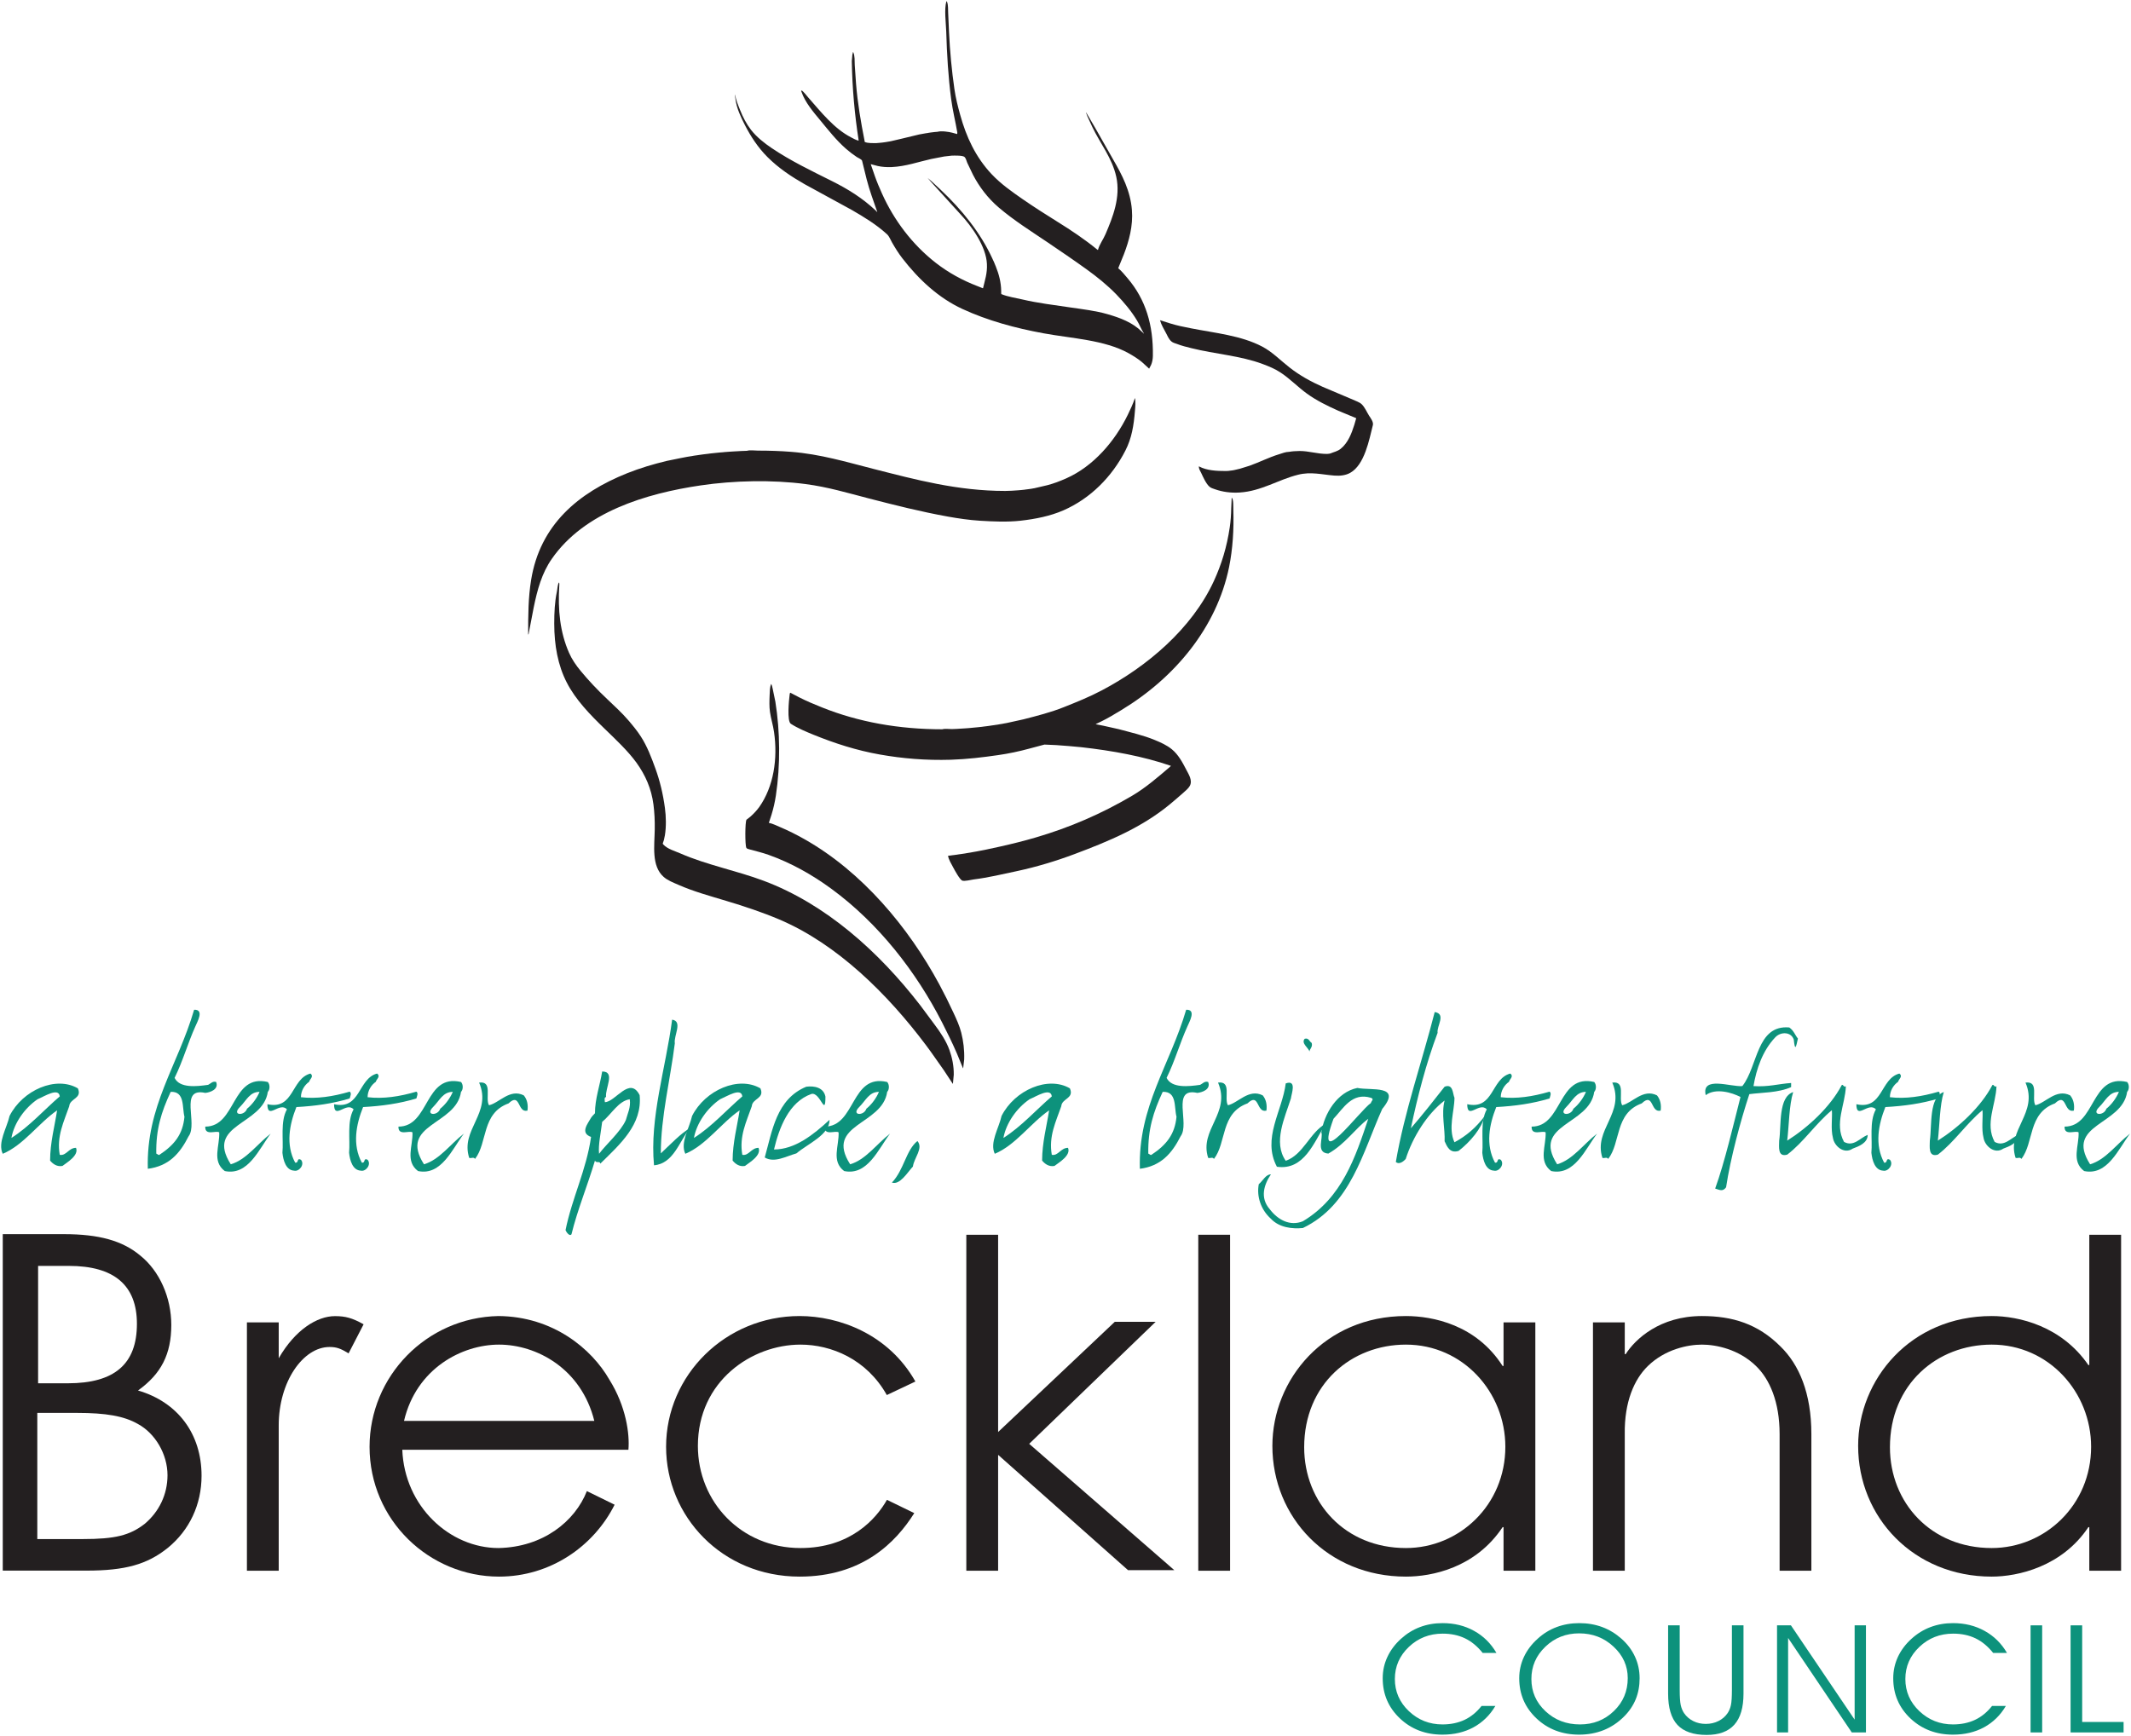 <?xml version="1.0" encoding="UTF-8" standalone="no"?>
<!-- Created with Inkscape (http://www.inkscape.org/) -->

<svg
   xmlns:dc="http://purl.org/dc/elements/1.1/"
   xmlns:cc="http://creativecommons.org/ns#"
   xmlns:rdf="http://www.w3.org/1999/02/22-rdf-syntax-ns#"
   xmlns:svg="http://www.w3.org/2000/svg"
   xmlns="http://www.w3.org/2000/svg"
   xmlns:sodipodi="http://sodipodi.sourceforge.net/DTD/sodipodi-0.dtd"
   xmlns:inkscape="http://www.inkscape.org/namespaces/inkscape"
   width="1000"
   height="814.804"
   id="svg42617"
   version="1.1"
   inkscape:version="0.48.2 r9819"
   sodipodi:docname="New document 62">
  <defs
     id="defs42619">
    <clipPath
       clipPathUnits="userSpaceOnUse"
       id="clipPath42390">
      <path
         inkscape:connector-curvature="0"
         d="m 477.828,118.023 -52.891,0 0,-43.087 52.891,0 0,43.087 z"
         id="path42392" />
    </clipPath>
  </defs>
  <sodipodi:namedview
     id="base"
     pagecolor="#ffffff"
     bordercolor="#666666"
     borderopacity="1.0"
     inkscape:pageopacity="0.0"
     inkscape:pageshadow="2"
     inkscape:zoom="0.35"
     inkscape:cx="345.69949"
     inkscape:cy="-169.71409"
     inkscape:document-units="px"
     inkscape:current-layer="layer1"
     showgrid="false"
     fit-margin-left="0.5"
     fit-margin-bottom="0.5"
     fit-margin-top="0.5"
     fit-margin-right="0.5"
     inkscape:window-width="1920"
     inkscape:window-height="1028"
     inkscape:window-x="-8"
     inkscape:window-y="-8"
     inkscape:window-maximized="1" />
  <g
     inkscape:label="Layer 1"
     inkscape:groupmode="layer"
     id="layer1"
     transform="translate(-29.301,452.156)">
    <g
       id="g42498"
       transform="matrix(18.888,0,0,-18.888,-7996.368,1777.551)">
      <path
         id="path42358"
         style="fill:#231f20;fill-opacity:1;fill-rule:nonzero;stroke:none"
         d="m 425.835,79.804 0,3.135 0.99,0 c 0.713,0 1.162,-0.077 1.506,-0.273 0.435,-0.234 0.739,-0.754 0.739,-1.275 0,-0.481 -0.211,-0.91 -0.568,-1.21 -0.37,-0.285 -0.726,-0.377 -1.545,-0.377 l -1.122,0 z m -0.858,-0.784 2.081,0 c 0.953,0 1.504,0.151 2.018,0.564 0.539,0.439 0.84,1.078 0.84,1.793 0,1.04 -0.589,1.83 -1.579,2.119 0.576,0.413 0.827,0.902 0.827,1.629 0,0.677 -0.289,1.342 -0.778,1.73 -0.438,0.363 -1.015,0.526 -1.892,0.526 l -1.517,0 0,-8.361 z m 0.878,4.655 0,2.917 0.765,0 c 1.123,0 1.69,-0.48 1.69,-1.439 0,-0.998 -0.554,-1.478 -1.716,-1.478 l -0.739,0"
         inkscape:connector-curvature="0" />
      <path
         id="path42360"
         style="fill:#231f20;fill-opacity:1;fill-rule:nonzero;stroke:none"
         d="m 454.679,79.017 0.79,0 0,8.349 -0.79,0 0,-8.349 z"
         inkscape:connector-curvature="0" />
      <path
         id="path42362"
         style="fill:#231f20;fill-opacity:1;fill-rule:nonzero;stroke:none"
         d="m 463.053,85.188 -0.79,0 0,-1.083 -0.023,0 c -0.655,1.026 -1.738,1.241 -2.403,1.241 -2.02,0 -3.317,-1.579 -3.317,-3.227 0,-1.771 1.376,-3.248 3.317,-3.248 0.643,0 1.726,0.214 2.403,1.229 l 0.023,0 0,-1.083 0.79,0 0,6.171 z m -5.743,-3.103 c 0,1.569 1.173,2.551 2.527,2.551 1.421,0 2.471,-1.185 2.471,-2.539 0,-1.444 -1.14,-2.516 -2.471,-2.516 -1.512,0 -2.527,1.129 -2.527,2.504"
         inkscape:connector-curvature="0" />
      <path
         id="path42364"
         style="fill:#231f20;fill-opacity:1;fill-rule:nonzero;stroke:none"
         d="m 464.485,85.188 0.79,0 0,-0.789 0.022,0 c 0.237,0.372 0.847,0.947 1.896,0.947 0.755,0 1.387,-0.192 1.951,-0.756 0.463,-0.451 0.767,-1.161 0.767,-2.177 l 0,-3.396 -0.789,0 0,3.396 c 0,0.801 -0.248,1.365 -0.587,1.692 -0.428,0.417 -0.992,0.531 -1.342,0.531 -0.35,0 -0.914,-0.114 -1.343,-0.531 -0.338,-0.327 -0.587,-0.891 -0.575,-1.692 l 0,-3.396 -0.79,0 0,6.171"
         inkscape:connector-curvature="0" />
      <path
         id="path42366"
         style="fill:#231f20;fill-opacity:1;fill-rule:nonzero;stroke:none"
         d="m 477.606,87.366 -0.79,0 0,-3.238 -0.023,0 c -0.666,0.97 -1.726,1.218 -2.403,1.218 -2.019,0 -3.317,-1.579 -3.317,-3.227 0,-1.771 1.377,-3.248 3.317,-3.248 0.655,0 1.749,0.248 2.403,1.229 l 0.023,0 0,-1.083 0.79,0 0,8.349 z m -5.743,-5.281 c 0,1.569 1.173,2.551 2.527,2.551 1.421,0 2.471,-1.185 2.471,-2.539 0,-1.444 -1.14,-2.516 -2.471,-2.516 -1.512,0 -2.527,1.129 -2.527,2.504"
         inkscape:connector-curvature="0" />
      <path
         id="path42368"
         style="fill:#231f20;fill-opacity:1;fill-rule:nonzero;stroke:none"
         d="m 431.833,84.297 c 0.411,0.713 0.958,1.047 1.397,1.047 0.26,0 0.429,-0.045 0.712,-0.203 l -0.373,-0.722 c -0.203,0.124 -0.304,0.158 -0.474,0.158 -0.654,0 -1.262,-0.856 -1.262,-1.95 l 0,-3.61 -0.79,0 0,6.171 0.79,0 0,-0.891"
         inkscape:connector-curvature="0" />
      <path
         id="path42370"
         style="fill:#231f20;fill-opacity:1;fill-rule:nonzero;stroke:none"
         d="m 444.796,79.581 c -1.477,0 -2.549,1.151 -2.549,2.538 0,1.614 1.342,2.517 2.549,2.517 0.763,0 1.643,-0.359 2.145,-1.253 l 0.71,0.336 c -0.668,1.181 -1.896,1.627 -2.877,1.627 -1.838,0 -3.317,-1.466 -3.317,-3.249 0,-1.726 1.388,-3.226 3.317,-3.226 1.562,0 2.391,0.851 2.849,1.578 l -0.679,0.33 c -0.268,-0.476 -0.909,-1.198 -2.148,-1.198"
         inkscape:connector-curvature="0" />
      <path
         id="path42372"
         style="fill:#231f20;fill-opacity:1;fill-rule:nonzero;stroke:none"
         d="m 454.083,79.032 -3.605,3.139 3.142,3.032 -1.015,0 -2.899,-2.739 0,4.902 -0.79,0 0,-8.349 0.79,0 0,2.88 3.227,-2.865 1.15,0"
         inkscape:connector-curvature="0" />
      <path
         id="path42374"
         style="fill:#231f20;fill-opacity:1;fill-rule:nonzero;stroke:none"
         d="m 434.946,82.74 c 0.306,1.304 1.438,1.896 2.36,1.896 0.931,0 2.044,-0.592 2.368,-1.896 l -4.728,0 z m 5.101,1.027 c -0.44,0.767 -1.399,1.568 -2.753,1.579 -1.794,-0.034 -3.204,-1.5 -3.204,-3.249 0,-1.828 1.489,-3.226 3.216,-3.226 1.271,0 2.352,0.749 2.872,1.787 l -0.689,0.338 c -0.295,-0.75 -1.086,-1.393 -2.195,-1.415 -1.207,0 -2.335,1.027 -2.391,2.442 l 5.618,0 c 0.034,0.39 -0.057,1.078 -0.474,1.744"
         inkscape:connector-curvature="0" />
      <path
         id="path42376"
         style="fill:#231f20;fill-opacity:1;fill-rule:nonzero;stroke:none"
         d="m 448.558,114.182 c -0.064,-0.007 -0.129,-0.015 -0.192,-0.022 -0.107,-0.021 -0.215,-0.041 -0.322,-0.062 -0.322,-0.072 -0.631,-0.184 -0.982,-0.201 -0.12,-0.005 -0.24,0.003 -0.347,0.027 -0.057,0.015 -0.115,0.03 -0.172,0.045 0,-10e-4 0,-0.003 0,-0.005 0.034,-0.098 0.068,-0.196 0.102,-0.294 0.052,-0.148 0.113,-0.291 0.177,-0.433 0.292,-0.649 0.743,-1.259 1.337,-1.721 0.315,-0.245 0.664,-0.435 1.031,-0.576 0.045,-0.018 0.09,-0.036 0.136,-0.054 0.002,0 0.003,0 0.005,0 0.045,0.195 0.109,0.373 0.097,0.602 -0.019,0.436 -0.376,0.937 -0.664,1.244 -0.241,0.265 -0.481,0.529 -0.722,0.794 -0.029,0.033 -0.058,0.067 -0.087,0.101 0.033,-0.028 0.066,-0.056 0.098,-0.084 0.075,-0.07 0.151,-0.14 0.226,-0.21 0.531,-0.499 0.991,-1.073 1.278,-1.696 0.002,-0.005 0.005,-0.01 0.007,-0.015 0.005,-0.012 0.011,-0.024 0.016,-0.036 0.003,-0.005 0.005,-0.011 0.008,-0.016 0.003,-0.007 0.006,-0.013 0.009,-0.019 0.004,-0.011 0.009,-0.022 0.014,-0.032 0.004,-0.01 0.008,-0.02 0.012,-0.03 0.002,-0.006 0.005,-0.012 0.007,-0.017 0.003,-0.007 0.005,-0.014 0.008,-0.02 0.002,-0.005 0.004,-0.01 0.007,-0.015 0.002,-0.006 0.004,-0.011 0.006,-0.017 0.073,-0.179 0.128,-0.384 0.131,-0.597 0.001,-0.012 -0.003,-0.083 0.006,-0.083 0.161,-0.067 0.346,-0.091 0.518,-0.132 0.387,-0.091 0.786,-0.138 1.189,-0.198 0.314,-0.046 0.63,-0.082 0.925,-0.167 0.317,-0.091 0.626,-0.205 0.867,-0.446 0.012,-0.011 0.024,-0.022 0.036,-0.033 0,-10e-4 0,-0.003 0,-0.005 0.002,0 0.003,0 0.005,0 0,0.002 0,0.004 0,0.005 -0.067,0.101 -0.108,0.218 -0.172,0.322 -0.141,0.233 -0.317,0.443 -0.514,0.648 -0.228,0.234 -0.48,0.436 -0.732,0.618 -0.324,0.234 -0.651,0.455 -0.981,0.679 -0.412,0.278 -0.825,0.536 -1.209,0.863 -0.272,0.232 -0.484,0.515 -0.638,0.811 -0.048,0.1 -0.096,0.2 -0.144,0.301 -0.017,0.041 -0.033,0.112 -0.066,0.142 -0.048,0.042 -0.238,0.034 -0.314,0.034 z m -0.136,3.841 c 0.006,-0.007 0.011,-0.014 0.016,-0.023 0.03,-0.076 0.022,-0.179 0.027,-0.267 0.007,-0.159 0.014,-0.319 0.021,-0.478 0.022,-0.483 0.068,-0.958 0.134,-1.417 0.031,-0.22 0.086,-0.436 0.144,-0.644 0.15,-0.546 0.382,-1.047 0.778,-1.47 0.24,-0.254 0.509,-0.44 0.779,-0.628 0.279,-0.193 0.568,-0.376 0.856,-0.556 0.342,-0.212 0.678,-0.437 0.993,-0.694 0.005,-0.004 0.01,-0.007 0.016,-0.01 0.038,0.143 0.132,0.261 0.189,0.396 0.177,0.414 0.379,0.913 0.266,1.426 -0.102,0.463 -0.396,0.82 -0.595,1.236 -0.041,0.088 -0.082,0.176 -0.122,0.265 -0.011,0.031 -0.023,0.062 -0.034,0.092 0.002,0 0.004,0 0.006,0 0.075,-0.129 0.151,-0.259 0.227,-0.389 0.149,-0.261 0.296,-0.522 0.444,-0.782 0.22,-0.38 0.426,-0.774 0.463,-1.248 0.032,-0.398 -0.073,-0.772 -0.198,-1.099 -0.047,-0.116 -0.095,-0.233 -0.142,-0.349 0.086,-0.072 0.161,-0.165 0.233,-0.25 0.451,-0.53 0.64,-1.164 0.628,-1.93 -10e-4,-0.076 -0.016,-0.157 -0.044,-0.222 -0.016,-0.032 -0.033,-0.063 -0.049,-0.095 -0.002,0.002 -0.003,0.004 -0.005,0.005 -0.058,0.053 -0.115,0.106 -0.173,0.159 -0.104,0.086 -0.22,0.158 -0.335,0.222 -0.596,0.33 -1.41,0.365 -2.108,0.493 -0.709,0.13 -1.392,0.316 -2.02,0.606 -0.591,0.273 -1.083,0.731 -1.493,1.262 -0.095,0.122 -0.178,0.258 -0.254,0.39 -0.038,0.065 -0.068,0.153 -0.127,0.206 -0.265,0.242 -0.57,0.426 -0.87,0.6 -0.392,0.214 -0.783,0.428 -1.175,0.642 -0.327,0.187 -0.643,0.395 -0.923,0.675 -0.235,0.235 -0.414,0.51 -0.559,0.792 -0.103,0.202 -0.206,0.415 -0.236,0.65 -0.002,0.014 -0.018,0.104 -0.006,0.104 0.017,-0.131 0.075,-0.262 0.122,-0.38 0.069,-0.173 0.154,-0.34 0.27,-0.49 0.137,-0.177 0.333,-0.332 0.51,-0.451 0.477,-0.322 0.986,-0.565 1.502,-0.823 0.39,-0.195 0.752,-0.417 1.086,-0.731 0.012,-0.013 0.023,-0.025 0.035,-0.037 0.002,0 0.004,0 0.005,0 -0.093,0.269 -0.193,0.534 -0.265,0.815 -0.038,0.154 -0.076,0.309 -0.114,0.463 -0.026,0.04 -0.094,0.063 -0.132,0.089 -0.094,0.063 -0.184,0.131 -0.27,0.207 -0.242,0.213 -0.435,0.461 -0.631,0.698 -0.181,0.218 -0.38,0.45 -0.471,0.713 -0.005,0.011 -0.017,0.023 10e-4,0.032 0.021,0.012 0.145,-0.147 0.168,-0.173 0.32,-0.363 0.639,-0.772 1.069,-0.993 0.04,-0.021 0.138,-0.076 0.183,-0.076 -0.099,0.633 -0.16,1.303 -0.171,1.973 0.005,0.053 0.01,0.106 0.014,0.16 0.005,0.022 0.011,0.045 0.017,0.068 0.002,0 0.004,0 0.005,0 0,-0.002 0,-0.004 0,-0.005 0.041,-0.088 0.033,-0.213 0.037,-0.317 0.011,-0.154 0.022,-0.308 0.032,-0.462 0.039,-0.488 0.12,-0.956 0.211,-1.417 10e-4,-0.009 0.002,-0.037 0.011,-0.037 0.079,-0.032 0.192,-0.026 0.286,-0.026 0.024,0.002 0.048,0.004 0.072,0.006 0.018,0.001 0.035,0.003 0.052,0.005 0.014,10e-4 0.028,0.003 0.042,0.005 0.012,0.002 0.024,0.003 0.036,0.005 0.012,0.002 0.024,0.004 0.036,0.005 0.01,0.002 0.021,0.004 0.032,0.006 0.01,10e-4 0.02,0.003 0.031,0.005 0.018,0.003 0.037,0.007 0.057,0.01 0.095,0.022 0.19,0.044 0.286,0.067 0.139,0.033 0.28,0.067 0.419,0.101 0.056,0.009 0.112,0.02 0.167,0.03 0.01,0.001 0.021,0.003 0.031,0.004 0.01,0.002 0.021,0.004 0.031,0.006 0.01,0.002 0.021,0.003 0.031,0.005 0.012,0.002 0.024,0.004 0.037,0.005 0.014,0.002 0.027,0.004 0.041,0.005 0.018,0.002 0.035,0.004 0.052,0.006 0.021,10e-4 0.042,0.003 0.063,0.005 0.092,0.028 0.283,0 0.367,-0.023 0.039,-0.011 0.078,-0.021 0.117,-0.032 0.002,0.001 0.004,0.002 0.006,0.003 0,0.012 0,0.024 0.002,0.036 -0.047,0.275 -0.116,0.546 -0.153,0.832 -0.072,0.543 -0.105,1.107 -0.122,1.675 -0.008,0.229 -0.054,0.55 0.005,0.758"
         inkscape:connector-curvature="0" />
      <path
         id="path42378"
         style="fill:#231f20;fill-opacity:1;fill-rule:nonzero;stroke:none"
         d="m 453.728,110.092 c 0.085,-0.027 0.169,-0.054 0.253,-0.08 0.167,-0.052 0.339,-0.087 0.515,-0.121 0.605,-0.119 1.249,-0.179 1.774,-0.456 0.249,-0.131 0.452,-0.343 0.678,-0.519 0.256,-0.2 0.531,-0.351 0.824,-0.481 0.251,-0.106 0.502,-0.213 0.753,-0.319 0.069,-0.034 0.159,-0.059 0.215,-0.113 0.08,-0.078 0.126,-0.196 0.185,-0.288 0.037,-0.056 0.11,-0.152 0.092,-0.229 -0.093,-0.369 -0.205,-0.985 -0.562,-1.186 -0.111,-0.063 -0.251,-0.081 -0.397,-0.069 -0.311,0.025 -0.584,0.101 -0.899,0.021 -0.498,-0.124 -0.912,-0.408 -1.453,-0.442 -0.22,-0.014 -0.426,0.016 -0.609,0.08 -0.048,0.017 -0.103,0.031 -0.142,0.066 -0.086,0.078 -0.156,0.239 -0.204,0.341 -0.023,0.046 -0.056,0.096 -0.058,0.15 0,0.008 -0.003,0.011 0.006,0.011 0.19,-0.102 0.431,-0.114 0.674,-0.114 0.021,0.001 0.042,0.003 0.062,0.004 0.015,0.002 0.028,0.004 0.042,0.006 0.014,0.001 0.028,0.003 0.042,0.005 0.01,0.002 0.02,0.003 0.031,0.005 0.01,0.002 0.021,0.004 0.031,0.006 0.045,0.01 0.09,0.021 0.135,0.032 0.079,0.024 0.158,0.049 0.238,0.074 0.247,0.087 0.478,0.208 0.732,0.285 0.077,0.024 0.164,0.06 0.25,0.06 0.01,0.002 0.021,0.003 0.032,0.005 0.012,0.002 0.024,0.004 0.035,0.005 0.018,0.002 0.035,0.004 0.053,0.005 0.046,0.003 0.093,0.004 0.14,0.006 0.234,0 0.435,-0.073 0.68,-0.073 0.017,0.002 0.034,0.004 0.052,0.005 0.01,0.002 0.02,0.004 0.03,0.006 0.092,0.038 0.179,0.053 0.258,0.116 0.183,0.147 0.272,0.383 0.339,0.595 0.016,0.055 0.032,0.11 0.048,0.166 -0.148,0.061 -0.296,0.123 -0.443,0.184 -0.272,0.122 -0.537,0.25 -0.781,0.426 -0.221,0.16 -0.425,0.372 -0.651,0.521 -0.141,0.095 -0.294,0.157 -0.452,0.216 -0.549,0.206 -1.184,0.247 -1.764,0.392 -0.122,0.03 -0.248,0.061 -0.363,0.106 -0.046,0.017 -0.097,0.028 -0.135,0.06 -0.068,0.056 -0.102,0.145 -0.141,0.218 -0.054,0.102 -0.113,0.197 -0.145,0.312"
         inkscape:connector-curvature="0" />
      <path
         id="path42380"
         style="fill:#231f20;fill-opacity:1;fill-rule:nonzero;stroke:none"
         d="m 453.105,108.16 c 0.021,-0.092 0.009,-0.222 10e-4,-0.316 -0.029,-0.369 -0.082,-0.689 -0.237,-0.99 -0.335,-0.654 -0.87,-1.194 -1.543,-1.488 -0.328,-0.142 -0.688,-0.214 -1.066,-0.257 -0.325,-0.036 -0.68,-0.02 -1.007,0 -0.266,0.017 -0.53,0.056 -0.784,0.101 -0.684,0.123 -1.328,0.286 -1.982,0.455 -0.518,0.134 -1.014,0.283 -1.564,0.355 -0.835,0.11 -1.785,0.088 -2.606,-0.033 -1.359,-0.2 -2.892,-0.662 -3.699,-1.825 -0.249,-0.356 -0.361,-0.771 -0.45,-1.208 -0.042,-0.222 -0.085,-0.443 -0.128,-0.665 -0.002,-0.002 -0.003,-0.003 -0.005,-0.005 -0.001,0 -0.003,0 -0.005,0 0,0.478 0.002,0.911 0.073,1.349 0.221,1.375 1.172,2.17 2.388,2.657 0.316,0.126 0.646,0.225 0.985,0.306 0.112,0.023 0.226,0.046 0.338,0.069 0.036,0.007 0.073,0.014 0.109,0.021 0.019,0.004 0.038,0.007 0.057,0.011 0.011,10e-4 0.021,0.003 0.032,0.005 0.01,0.002 0.02,0.003 0.031,0.005 0.01,0.002 0.02,0.003 0.031,0.005 0.01,0.002 0.02,0.004 0.031,0.005 0.01,0.002 0.021,0.004 0.031,0.006 0.01,0.001 0.021,0.003 0.031,0.005 0.013,0.001 0.025,0.003 0.037,0.005 0.012,10e-4 0.024,0.003 0.036,0.005 0.01,0.002 0.021,0.004 0.031,0.005 0.014,0.002 0.028,0.003 0.042,0.006 0.012,0.001 0.024,0.003 0.036,0.005 0.012,10e-4 0.024,0.003 0.036,0.005 0.014,0.002 0.028,0.003 0.042,0.005 0.013,0.002 0.027,0.003 0.042,0.005 0.013,0.002 0.027,0.004 0.041,0.005 0.013,0.002 0.028,0.004 0.041,0.006 0.016,0.001 0.032,0.003 0.047,0.005 0.016,0.002 0.031,0.003 0.047,0.005 0.016,0.002 0.031,0.003 0.047,0.005 0.017,0.002 0.035,0.004 0.051,0.005 0.019,0.002 0.039,0.004 0.058,0.006 0.018,0.001 0.038,0.003 0.057,0.004 0.019,0.003 0.038,0.004 0.057,0.006 0.022,0.002 0.045,0.003 0.067,0.005 0.023,0.002 0.045,0.003 0.068,0.005 0.026,0.002 0.052,0.004 0.078,0.005 0.031,0.002 0.062,0.004 0.093,0.005 0.035,0.003 0.069,0.004 0.104,0.006 0.047,0.002 0.093,0.003 0.14,0.005 0.076,0.023 0.191,0.005 0.275,0.005 0.284,0 0.552,-0.009 0.82,-0.03 0.731,-0.057 1.38,-0.254 2.051,-0.425 1.045,-0.266 2.084,-0.547 3.271,-0.547 0.053,0.002 0.107,0.004 0.16,0.005 0.03,0.002 0.059,0.004 0.088,0.006 0.025,10e-4 0.049,0.003 0.073,0.005 0.019,0.002 0.038,0.003 0.057,0.005 0.017,0.002 0.035,0.003 0.053,0.005 0.015,0.002 0.03,0.004 0.046,0.005 0.014,0.002 0.028,0.004 0.041,0.006 0.014,0.001 0.028,0.003 0.042,0.005 0.012,0.002 0.024,0.003 0.036,0.005 0.013,0.002 0.025,0.004 0.037,0.005 0.009,0.002 0.021,0.004 0.031,0.005 0.01,0.002 0.021,0.004 0.031,0.006 0.011,0.001 0.021,0.003 0.031,0.005 0.105,0.024 0.211,0.049 0.317,0.074 0.164,0.042 0.32,0.103 0.472,0.17 0.681,0.302 1.211,0.926 1.53,1.579 0.066,0.136 0.131,0.275 0.178,0.419"
         inkscape:connector-curvature="0" />
      <path
         id="path42382"
         style="fill:#231f20;fill-opacity:1;fill-rule:nonzero;stroke:none"
         d="m 455.509,105.684 c 0.049,-0.046 0.038,-0.224 0.041,-0.301 0.016,-0.49 -0.015,-0.976 -0.105,-1.422 -0.307,-1.507 -1.352,-2.755 -2.671,-3.553 -0.17,-0.104 -0.34,-0.207 -0.52,-0.294 -0.04,-0.019 -0.08,-0.038 -0.12,-0.057 0,-0.002 0,-0.004 0,-0.005 0.061,-0.012 0.121,-0.024 0.182,-0.036 0.128,-0.029 0.256,-0.058 0.385,-0.086 0.303,-0.082 0.613,-0.152 0.898,-0.27 0.147,-0.061 0.298,-0.127 0.424,-0.231 0.164,-0.134 0.267,-0.332 0.359,-0.509 0.057,-0.111 0.16,-0.263 0.087,-0.399 -0.035,-0.063 -0.107,-0.124 -0.163,-0.173 -0.109,-0.097 -0.218,-0.189 -0.327,-0.281 -0.705,-0.584 -1.531,-0.925 -2.373,-1.241 -0.455,-0.171 -0.944,-0.319 -1.429,-0.423 -0.354,-0.075 -0.713,-0.162 -1.08,-0.208 -0.061,-0.008 -0.232,-0.052 -0.284,-0.028 -0.061,0.027 -0.189,0.262 -0.222,0.325 -0.037,0.072 -0.127,0.215 -0.127,0.294 0.01,0 0.021,0 0.031,0 0.014,0.002 0.028,0.004 0.042,0.006 0.012,0.002 0.024,0.003 0.036,0.005 0.014,0.002 0.028,0.003 0.042,0.005 0.012,0.002 0.024,0.004 0.036,0.005 0.012,0.002 0.024,0.004 0.037,0.005 0.011,0.002 0.024,0.004 0.035,0.006 0.013,0.001 0.025,0.003 0.037,0.005 0.012,0.002 0.024,0.003 0.036,0.005 0.011,0.002 0.021,0.003 0.032,0.005 0.012,0.002 0.024,0.004 0.036,0.005 0.01,0.002 0.02,0.004 0.031,0.005 0.01,0.002 0.021,0.004 0.031,0.006 0.011,0.002 0.021,0.003 0.031,0.005 0.011,0.002 0.021,0.003 0.031,0.005 0.011,0.002 0.021,0.003 0.032,0.005 0.01,0.002 0.02,0.004 0.031,0.006 0.018,0.003 0.038,0.006 0.056,0.01 0.02,0.003 0.039,0.007 0.058,0.01 0.028,0.006 0.056,0.011 0.083,0.016 0.045,0.009 0.09,0.017 0.135,0.026 0.125,0.027 0.25,0.054 0.374,0.081 0.298,0.067 0.59,0.139 0.882,0.225 0.856,0.251 1.633,0.589 2.389,1.033 0.341,0.2 0.649,0.467 0.956,0.73 0.003,0.004 0.006,0.008 0.008,0.013 0.002,0 0.004,0 0.006,0 0,0.002 0,0.003 0,0.005 -0.696,0.239 -1.454,0.376 -2.227,0.463 -0.205,0.023 -0.412,0.035 -0.623,0.052 -0.097,0.004 -0.194,0.009 -0.291,0.013 -0.125,-0.034 -0.249,-0.067 -0.375,-0.1 -0.248,-0.068 -0.514,-0.125 -0.777,-0.162 -0.382,-0.055 -0.77,-0.102 -1.173,-0.115 -0.621,-0.019 -1.207,0.031 -1.765,0.13 -0.582,0.103 -1.122,0.278 -1.647,0.491 -0.187,0.077 -0.393,0.162 -0.564,0.273 -0.099,0.065 -0.047,0.586 -0.031,0.709 0.001,0.014 0.005,0.062 0.02,0.062 0.074,-0.038 0.148,-0.077 0.222,-0.116 0.184,-0.094 0.375,-0.173 0.567,-0.25 0.903,-0.361 1.901,-0.542 2.985,-0.542 0.066,0.02 0.165,0.005 0.239,0.005 0.041,0.002 0.083,0.004 0.124,0.005 0.031,0.002 0.062,0.004 0.094,0.006 0.028,0.001 0.055,0.003 0.082,0.005 0.025,0.002 0.049,0.003 0.073,0.005 0.021,0.002 0.042,0.003 0.063,0.005 0.02,0.002 0.041,0.004 0.062,0.006 0.017,0.001 0.035,0.003 0.051,0.005 0.018,0.002 0.035,0.003 0.053,0.005 0.017,0.002 0.035,0.003 0.052,0.005 0.015,0.002 0.031,0.004 0.046,0.005 0.016,0.002 0.032,0.004 0.047,0.005 0.014,0.002 0.028,0.004 0.042,0.006 0.013,10e-4 0.027,0.003 0.041,0.005 0.014,0.002 0.028,0.003 0.042,0.005 0.012,0.002 0.024,0.003 0.036,0.005 0.012,0.002 0.024,0.003 0.036,0.005 0.013,0.002 0.025,0.004 0.037,0.006 0.012,0.001 0.024,0.003 0.036,0.005 0.012,0.002 0.024,0.003 0.037,0.005 0.01,0.002 0.02,0.003 0.031,0.005 0.011,0.002 0.024,0.004 0.036,0.005 0.011,0.002 0.021,0.004 0.031,0.005 0.011,0.002 0.021,0.004 0.031,0.006 0.01,0.002 0.021,0.003 0.032,0.005 0.01,0.002 0.02,0.004 0.031,0.005 0.019,0.003 0.038,0.007 0.057,0.011 0.019,0.003 0.038,0.006 0.057,0.01 0.137,0.03 0.276,0.06 0.414,0.091 0.339,0.087 0.683,0.174 1.003,0.302 0.324,0.129 0.64,0.256 0.948,0.419 1.122,0.591 2.235,1.53 2.781,2.712 0.194,0.422 0.324,0.849 0.396,1.335 0.023,0.153 0.035,0.319 0.037,0.477 0.004,0.089 0.008,0.177 0.012,0.265"
         inkscape:connector-curvature="0" />
      <path
         id="path42384"
         style="fill:#231f20;fill-opacity:1;fill-rule:nonzero;stroke:none"
         d="m 438.793,103.576 c 0.016,-0.018 0.012,-0.042 0.011,-0.067 -0.039,-0.621 0.018,-1.169 0.241,-1.68 0.071,-0.163 0.175,-0.314 0.291,-0.454 0.195,-0.236 0.418,-0.473 0.652,-0.693 0.182,-0.172 0.377,-0.352 0.539,-0.541 0.11,-0.129 0.214,-0.256 0.304,-0.396 0.156,-0.241 0.26,-0.517 0.359,-0.789 0.114,-0.314 0.191,-0.636 0.238,-0.986 0.029,-0.214 0.034,-0.461 0,-0.674 -0.008,-0.04 -0.016,-0.08 -0.025,-0.12 -0.009,-0.028 -0.019,-0.056 -0.028,-0.084 -0.002,-0.012 0.006,-0.021 0.014,-0.03 0.106,-0.113 0.284,-0.159 0.42,-0.219 0.656,-0.288 1.399,-0.428 2.075,-0.682 1.538,-0.577 2.854,-1.754 3.892,-3.099 0.116,-0.157 0.233,-0.314 0.349,-0.47 0.15,-0.2 0.29,-0.408 0.373,-0.639 0.066,-0.186 0.109,-0.391 0.106,-0.612 -0.006,-0.075 -0.014,-0.149 -0.021,-0.223 -0.001,0 -0.003,0 -0.004,0 -0.075,0.114 -0.15,0.228 -0.225,0.341 -0.147,0.205 -0.285,0.412 -0.438,0.615 -0.958,1.278 -2.21,2.516 -3.647,3.127 -0.428,0.181 -0.865,0.326 -1.319,0.462 -0.408,0.123 -0.812,0.233 -1.193,0.401 -0.123,0.055 -0.258,0.104 -0.361,0.195 -0.308,0.272 -0.227,0.774 -0.221,1.182 0.004,0.213 -0.007,0.42 -0.032,0.617 -0.052,0.395 -0.199,0.728 -0.421,1.037 -0.216,0.298 -0.514,0.575 -0.791,0.844 -0.367,0.355 -0.725,0.725 -0.942,1.15 -0.22,0.427 -0.311,0.925 -0.311,1.465 0,0.276 0.013,0.539 0.065,0.788 0.016,0.075 0.016,0.168 0.05,0.234"
         inkscape:connector-curvature="0" />
      <g
         id="g42386">
        <g
           clip-path="url(#clipPath42390)"
           id="g42388">
          <path
             id="path42394"
             style="fill:#231f20;fill-opacity:1;fill-rule:nonzero;stroke:none"
             d="m 444.068,101.053 c 0.021,-0.032 0.027,-0.08 0.037,-0.118 0.022,-0.108 0.044,-0.215 0.067,-0.323 0.119,-0.738 0.126,-1.584 0.013,-2.33 -0.025,-0.165 -0.062,-0.327 -0.11,-0.482 -0.022,-0.066 -0.044,-0.132 -0.065,-0.198 0.093,-0.019 0.186,-0.066 0.271,-0.102 0.208,-0.088 0.412,-0.19 0.608,-0.301 1.439,-0.811 2.593,-2.196 3.356,-3.611 0.125,-0.233 0.245,-0.473 0.356,-0.714 0.073,-0.158 0.147,-0.318 0.19,-0.489 0.052,-0.209 0.08,-0.424 0.072,-0.665 -0.008,-0.071 -0.017,-0.142 -0.025,-0.213 -0.002,0 -0.003,0 -0.006,0 -0.05,0.123 -0.101,0.245 -0.151,0.367 -0.114,0.263 -0.24,0.521 -0.371,0.776 -0.637,1.244 -1.57,2.454 -2.755,3.319 -0.478,0.349 -0.995,0.639 -1.551,0.837 -0.157,0.056 -0.32,0.094 -0.483,0.139 -0.024,0.008 -0.055,0.012 -0.069,0.035 -0.036,0.058 -0.034,0.65 0.003,0.7 0.034,0.027 0.068,0.053 0.101,0.079 0.081,0.073 0.158,0.155 0.218,0.239 0.354,0.504 0.462,1.194 0.365,1.861 -0.025,0.172 -0.077,0.332 -0.101,0.5 -0.019,0.13 -0.014,0.284 -0.008,0.42 0.005,0.096 0.002,0.194 0.038,0.274"
             inkscape:connector-curvature="0" />
          <path
             id="path42396"
             style="fill:#0d927c;fill-opacity:1;fill-rule:nonzero;stroke:none"
             d="m 425.841,90.733 c -0.322,-0.22 -0.583,-0.593 -0.649,-0.961 0.445,0.281 0.818,0.705 1.201,1.032 -0.025,0.231 -0.383,0 -0.552,-0.071 z m 1.002,0.271 c 0.113,-0.256 -0.199,-0.246 -0.215,-0.445 -0.132,-0.383 -0.317,-0.746 -0.235,-1.207 0.164,-0.03 0.22,0.174 0.404,0.174 0.077,-0.189 -0.225,-0.363 -0.337,-0.45 -0.133,-0.025 -0.235,0.046 -0.307,0.133 0,0.445 0.118,0.875 0.174,1.248 -0.46,-0.317 -0.833,-0.864 -1.35,-1.079 -0.133,0.276 0.102,0.639 0.169,0.941 0.327,0.644 1.155,1.002 1.697,0.685"
             inkscape:connector-curvature="0" />
        </g>
      </g>
      <path
         id="path42398"
         style="fill:#0d927c;fill-opacity:1;fill-rule:nonzero;stroke:none"
         d="m 429.149,90.917 c -0.235,-0.506 -0.368,-0.931 -0.358,-1.534 0.026,-0.01 0.046,-0.035 0.072,-0.035 0.388,0.255 0.588,0.521 0.628,0.95 -0.061,0.235 0.016,0.634 -0.342,0.619 z m 0.613,1.626 c -0.189,-0.42 -0.311,-0.864 -0.516,-1.279 0.128,-0.26 0.542,-0.214 0.833,-0.173 0.057,0.025 0.113,0.102 0.2,0.071 0.071,-0.189 -0.159,-0.261 -0.271,-0.271 -0.66,0.144 -0.174,-0.761 -0.414,-1.078 -0.22,-0.435 -0.496,-0.742 -1.013,-0.808 -0.046,1.549 0.747,2.571 1.15,3.952 0.261,0.01 0.077,-0.302 0.031,-0.414"
         inkscape:connector-curvature="0" />
      <path
         id="path42400"
         style="fill:#0d927c;fill-opacity:1;fill-rule:nonzero;stroke:none"
         d="m 431.357,90.917 c -0.245,0 -0.327,-0.215 -0.485,-0.373 -0.22,-0.215 0.112,-0.235 0.174,-0.046 0.127,0.102 0.245,0.26 0.311,0.419 z m 0.205,0 c -0.118,-0.833 -1.565,-0.792 -0.92,-1.8 0.388,0.113 0.659,0.507 0.991,0.762 -0.286,-0.373 -0.557,-1.053 -1.14,-0.93 -0.327,0.245 -0.122,0.628 -0.138,0.961 -0.076,0.056 -0.358,-0.097 -0.347,0.143 0.777,0 0.644,1.324 1.554,1.109 0.056,-0.061 0.056,-0.189 0,-0.245"
         inkscape:connector-curvature="0" />
      <path
         id="path42402"
         style="fill:#0d927c;fill-opacity:1;fill-rule:nonzero;stroke:none"
         d="m 432.589,91.167 c -0.117,-0.081 -0.204,-0.224 -0.204,-0.383 0.388,-0.046 0.792,0.015 1.211,0.138 0.057,-0.036 0.011,-0.123 0,-0.169 -0.419,-0.128 -0.863,-0.189 -1.324,-0.214 -0.173,-0.435 -0.27,-0.936 -0.03,-1.381 0.097,-0.015 0.03,0.128 0.143,0.072 0.102,-0.118 -0.046,-0.302 -0.169,-0.271 -0.204,0.01 -0.271,0.255 -0.291,0.445 0.031,0.317 -0.057,0.777 0.112,1.078 -0.184,0.2 -0.485,-0.276 -0.485,0.128 0.664,-0.148 0.587,0.634 1.068,0.762 0.097,-0.072 -0.02,-0.143 -0.031,-0.205"
         inkscape:connector-curvature="0" />
      <path
         id="path42404"
         style="fill:#0d927c;fill-opacity:1;fill-rule:nonzero;stroke:none"
         d="m 434.246,91.167 c -0.118,-0.081 -0.205,-0.224 -0.205,-0.383 0.389,-0.046 0.793,0.015 1.212,0.138 0.056,-0.036 0.01,-0.123 0,-0.169 -0.419,-0.128 -0.864,-0.189 -1.324,-0.214 -0.174,-0.435 -0.271,-0.936 -0.031,-1.381 0.097,-0.015 0.031,0.128 0.143,0.072 0.102,-0.118 -0.046,-0.302 -0.169,-0.271 -0.204,0.01 -0.271,0.255 -0.291,0.445 0.031,0.317 -0.056,0.777 0.112,1.078 -0.184,0.2 -0.485,-0.276 -0.485,0.128 0.664,-0.148 0.588,0.634 1.068,0.762 0.098,-0.072 -0.02,-0.143 -0.03,-0.205"
         inkscape:connector-curvature="0" />
      <path
         id="path42406"
         style="fill:#0d927c;fill-opacity:1;fill-rule:nonzero;stroke:none"
         d="m 436.158,90.917 c -0.246,0 -0.328,-0.215 -0.486,-0.373 -0.22,-0.215 0.113,-0.235 0.174,-0.046 0.128,0.102 0.245,0.26 0.312,0.419 z m 0.204,0 c -0.117,-0.833 -1.564,-0.792 -0.92,-1.8 0.388,0.113 0.659,0.507 0.992,0.762 -0.286,-0.373 -0.558,-1.053 -1.14,-0.93 -0.327,0.245 -0.123,0.628 -0.138,0.961 -0.077,0.056 -0.358,-0.097 -0.348,0.143 0.777,0 0.644,1.324 1.554,1.109 0.057,-0.061 0.057,-0.189 0,-0.245"
         inkscape:connector-curvature="0" />
      <path
         id="path42408"
         style="fill:#0d927c;fill-opacity:1;fill-rule:nonzero;stroke:none"
         d="m 437.057,90.584 c 0.256,0.057 0.517,0.42 0.864,0.246 0.082,-0.097 0.113,-0.23 0.092,-0.379 -0.255,-0.066 -0.168,0.466 -0.47,0.179 -0.675,-0.245 -0.516,-0.976 -0.833,-1.38 -0.031,0.056 -0.087,0.01 -0.144,0.026 -0.229,0.705 0.573,1.109 0.246,1.871 0.348,0.046 0.143,-0.389 0.245,-0.563"
         inkscape:connector-curvature="0" />
      <path
         id="path42410"
         style="fill:#0d927c;fill-opacity:1;fill-rule:nonzero;stroke:none"
         d="m 440.554,90.733 c -0.281,-0.041 -0.46,-0.379 -0.685,-0.562 -0.03,-0.256 -0.102,-0.578 -0.077,-0.793 0.174,0.235 0.537,0.547 0.665,0.838 0.041,0.159 0.128,0.317 0.097,0.517 z m -0.588,0.056 c -0.056,-0.01 -0.03,-0.087 -0.03,-0.128 0.26,0 0.618,0.66 0.864,0.174 0.071,-0.736 -0.491,-1.222 -0.977,-1.702 -0.01,0.076 -0.102,0 -0.133,0.076 -0.184,-0.618 -0.439,-1.237 -0.583,-1.83 -0.046,-0.066 -0.132,0.056 -0.148,0.102 0.159,0.793 0.517,1.493 0.634,2.316 -0.286,0.098 -0.071,0.343 0,0.476 0.031,0.046 0.061,0.071 0.097,0.112 0,0.363 0.123,0.69 0.179,1.038 0.338,0 0.067,-0.419 0.097,-0.634"
         inkscape:connector-curvature="0" />
      <path
         id="path42412"
         style="fill:#0d927c;fill-opacity:1;fill-rule:nonzero;stroke:none"
         d="m 441.674,92.123 c -0.113,-0.904 -0.348,-1.825 -0.348,-2.735 0.235,0.22 0.506,0.507 0.721,0.624 -0.261,-0.322 -0.404,-0.879 -0.89,-0.92 -0.112,1.181 0.292,2.413 0.45,3.619 0.271,-0.04 0.036,-0.399 0.067,-0.588"
         inkscape:connector-curvature="0" />
      <path
         id="path42414"
         style="fill:#0d927c;fill-opacity:1;fill-rule:nonzero;stroke:none"
         d="m 442.799,90.733 c -0.322,-0.22 -0.583,-0.593 -0.65,-0.961 0.445,0.281 0.818,0.705 1.202,1.032 -0.026,0.231 -0.384,0 -0.552,-0.071 z m 1.001,0.271 c 0.113,-0.256 -0.199,-0.246 -0.214,-0.445 -0.133,-0.383 -0.317,-0.746 -0.235,-1.207 0.163,-0.03 0.219,0.174 0.403,0.174 0.077,-0.189 -0.225,-0.363 -0.337,-0.45 -0.133,-0.025 -0.235,0.046 -0.307,0.133 0,0.445 0.118,0.875 0.174,1.248 -0.46,-0.317 -0.833,-0.864 -1.349,-1.079 -0.133,0.276 0.102,0.639 0.168,0.941 0.327,0.644 1.156,1.002 1.697,0.685"
         inkscape:connector-curvature="0" />
      <path
         id="path42416"
         style="fill:#0d927c;fill-opacity:1;fill-rule:nonzero;stroke:none"
         d="m 445.416,90.799 c 0,-0.531 -0.128,0.123 -0.348,0.066 -0.562,-0.199 -0.802,-0.843 -0.93,-1.38 0.516,0 0.976,0.363 1.38,0.737 0,-0.374 -0.532,-0.588 -0.823,-0.834 -0.255,-0.071 -0.547,-0.245 -0.787,-0.102 0.184,0.649 0.286,1.452 1.033,1.759 0.204,0.026 0.429,-0.021 0.475,-0.246"
         inkscape:connector-curvature="0" />
      <path
         id="path42418"
         style="fill:#0d927c;fill-opacity:1;fill-rule:nonzero;stroke:none"
         d="m 446.745,90.917 c -0.245,0 -0.327,-0.215 -0.486,-0.373 -0.219,-0.215 0.113,-0.235 0.174,-0.046 0.128,0.102 0.246,0.26 0.312,0.419 z m 0.205,0 c -0.118,-0.833 -1.565,-0.792 -0.92,-1.8 0.388,0.113 0.659,0.507 0.991,0.762 -0.286,-0.373 -0.557,-1.053 -1.14,-0.93 -0.327,0.245 -0.123,0.628 -0.138,0.961 -0.076,0.056 -0.358,-0.097 -0.348,0.143 0.778,0 0.645,1.324 1.555,1.109 0.056,-0.061 0.056,-0.189 0,-0.245"
         inkscape:connector-curvature="0" />
      <path
         id="path42420"
         style="fill:#0d927c;fill-opacity:1;fill-rule:nonzero;stroke:none"
         d="m 447.589,89.061 c -0.138,-0.148 -0.322,-0.465 -0.522,-0.399 0.302,0.317 0.348,0.803 0.634,1.033 0.154,-0.179 -0.082,-0.414 -0.112,-0.634"
         inkscape:connector-curvature="0" />
      <path
         id="path42422"
         style="fill:#0d927c;fill-opacity:1;fill-rule:nonzero;stroke:none"
         d="m 450.487,90.733 c -0.322,-0.22 -0.582,-0.593 -0.649,-0.961 0.445,0.281 0.818,0.705 1.202,1.032 -0.026,0.231 -0.384,0 -0.553,-0.071 z m 1.002,0.271 c 0.113,-0.256 -0.199,-0.246 -0.214,-0.445 -0.133,-0.383 -0.317,-0.746 -0.235,-1.207 0.163,-0.03 0.219,0.174 0.403,0.174 0.077,-0.189 -0.224,-0.363 -0.337,-0.45 -0.133,-0.025 -0.235,0.046 -0.307,0.133 0,0.445 0.118,0.875 0.174,1.248 -0.46,-0.317 -0.833,-0.864 -1.35,-1.079 -0.132,0.276 0.103,0.639 0.169,0.941 0.327,0.644 1.156,1.002 1.697,0.685"
         inkscape:connector-curvature="0" />
      <path
         id="path42424"
         style="fill:#0d927c;fill-opacity:1;fill-rule:nonzero;stroke:none"
         d="m 453.795,90.917 c -0.235,-0.506 -0.368,-0.931 -0.358,-1.534 0.026,-0.01 0.046,-0.035 0.072,-0.035 0.388,0.255 0.588,0.521 0.629,0.95 -0.062,0.235 0.015,0.634 -0.343,0.619 z m 0.614,1.626 c -0.19,-0.42 -0.312,-0.864 -0.517,-1.279 0.128,-0.26 0.542,-0.214 0.833,-0.173 0.057,0.025 0.113,0.102 0.2,0.071 0.072,-0.189 -0.159,-0.261 -0.271,-0.271 -0.66,0.144 -0.174,-0.761 -0.414,-1.078 -0.22,-0.435 -0.496,-0.742 -1.012,-0.808 -0.046,1.549 0.746,2.571 1.15,3.952 0.261,0.01 0.077,-0.302 0.031,-0.414"
         inkscape:connector-curvature="0" />
      <path
         id="path42426"
         style="fill:#0d927c;fill-opacity:1;fill-rule:nonzero;stroke:none"
         d="m 455.415,90.584 c 0.256,0.057 0.517,0.42 0.865,0.246 0.081,-0.097 0.112,-0.23 0.092,-0.379 -0.256,-0.066 -0.169,0.466 -0.471,0.179 -0.674,-0.245 -0.516,-0.976 -0.833,-1.38 -0.031,0.056 -0.087,0.01 -0.143,0.026 -0.23,0.705 0.572,1.109 0.245,1.871 0.348,0.046 0.143,-0.389 0.245,-0.563"
         inkscape:connector-curvature="0" />
      <path
         id="path42428"
         style="fill:#0d927c;fill-opacity:1;fill-rule:nonzero;stroke:none"
         d="m 457.496,92.134 c 0.031,-0.103 -0.046,-0.144 -0.056,-0.215 -0.015,0.087 -0.215,0.204 -0.117,0.317 0.102,0.03 0.117,-0.072 0.173,-0.102 z m -0.516,-1.381 c -0.149,-0.475 -0.45,-1.089 -0.128,-1.549 0.44,0.153 0.598,0.706 0.992,0.921 -0.292,-0.461 -0.532,-1.166 -1.212,-1.069 -0.373,0.706 0.133,1.38 0.22,2.071 0.286,0.102 0.138,-0.271 0.128,-0.374"
         inkscape:connector-curvature="0" />
      <path
         id="path42430"
         style="fill:#0d927c;fill-opacity:1;fill-rule:nonzero;stroke:none"
         d="m 458.969,90.769 c -0.47,0.143 -0.685,-0.261 -0.931,-0.522 -0.506,-1.38 0.65,0.204 0.931,0.394 0,0.041 0.092,0.097 0,0.128 z m 0.281,-0.276 c -0.481,-1.064 -0.777,-2.388 -1.973,-2.96 -0.261,-0.026 -0.588,0.01 -0.793,0.23 -0.256,0.23 -0.358,0.562 -0.302,0.859 0.103,0.086 0.174,0.245 0.302,0.245 -0.174,-0.256 -0.276,-0.583 -0.031,-0.864 0.205,-0.271 0.507,-0.43 0.824,-0.302 0.976,0.583 1.308,1.6 1.625,2.546 -0.327,-0.245 -0.572,-0.628 -0.992,-0.864 -0.322,0.021 -0.117,0.394 -0.174,0.527 0.072,0.46 0.389,1.002 0.895,1.104 0.338,-0.071 1.12,0.087 0.619,-0.521"
         inkscape:connector-curvature="0" />
      <path
         id="path42432"
         style="fill:#0d927c;fill-opacity:1;fill-rule:nonzero;stroke:none"
         d="m 460.625,92.384 c -0.286,-0.762 -0.501,-1.595 -0.664,-2.372 0.276,0.317 0.577,0.7 0.838,1.033 0.215,0.082 0.199,-0.174 0.245,-0.276 0,-0.328 -0.163,-0.757 0,-1.105 0.297,0.159 0.532,0.363 0.747,0.645 -0.072,-0.297 -0.348,-0.629 -0.644,-0.859 -0.22,-0.072 -0.292,0.117 -0.348,0.24 0.015,0.302 -0.087,0.68 0,1.012 -0.435,-0.332 -0.793,-0.91 -0.966,-1.452 -0.067,-0.076 -0.169,-0.143 -0.246,-0.076 0.215,1.252 0.65,2.489 0.966,3.726 0.292,-0.046 0.046,-0.347 0.072,-0.516"
         inkscape:connector-curvature="0" />
      <path
         id="path42434"
         style="fill:#0d927c;fill-opacity:1;fill-rule:nonzero;stroke:none"
         d="m 462.399,91.167 c -0.117,-0.081 -0.205,-0.224 -0.205,-0.383 0.389,-0.046 0.793,0.015 1.212,0.138 0.056,-0.036 0.011,-0.123 0,-0.169 -0.419,-0.128 -0.864,-0.189 -1.324,-0.214 -0.174,-0.435 -0.271,-0.936 -0.031,-1.381 0.098,-0.015 0.031,0.128 0.143,0.072 0.103,-0.118 -0.045,-0.302 -0.168,-0.271 -0.205,0.01 -0.271,0.255 -0.291,0.445 0.03,0.317 -0.057,0.777 0.112,1.078 -0.184,0.2 -0.486,-0.276 -0.486,0.128 0.665,-0.148 0.588,0.634 1.069,0.762 0.097,-0.072 -0.021,-0.143 -0.031,-0.205"
         inkscape:connector-curvature="0" />
      <path
         id="path42436"
         style="fill:#0d927c;fill-opacity:1;fill-rule:nonzero;stroke:none"
         d="m 464.311,90.917 c -0.245,0 -0.327,-0.215 -0.486,-0.373 -0.219,-0.215 0.113,-0.235 0.174,-0.046 0.128,0.102 0.245,0.26 0.312,0.419 z m 0.205,0 c -0.118,-0.833 -1.565,-0.792 -0.921,-1.8 0.389,0.113 0.66,0.507 0.992,0.762 -0.286,-0.373 -0.557,-1.053 -1.14,-0.93 -0.327,0.245 -0.123,0.628 -0.138,0.961 -0.076,0.056 -0.358,-0.097 -0.348,0.143 0.777,0 0.645,1.324 1.555,1.109 0.056,-0.061 0.056,-0.189 0,-0.245"
         inkscape:connector-curvature="0" />
      <path
         id="path42438"
         style="fill:#0d927c;fill-opacity:1;fill-rule:nonzero;stroke:none"
         d="m 465.211,90.584 c 0.255,0.057 0.516,0.42 0.864,0.246 0.081,-0.097 0.112,-0.23 0.092,-0.379 -0.256,-0.066 -0.169,0.466 -0.471,0.179 -0.674,-0.245 -0.516,-0.976 -0.833,-1.38 -0.031,0.056 -0.087,0.01 -0.143,0.026 -0.23,0.705 0.572,1.109 0.245,1.871 0.348,0.046 0.144,-0.389 0.246,-0.563"
         inkscape:connector-curvature="0" />
      <path
         id="path42440"
         style="fill:#0d927c;fill-opacity:1;fill-rule:nonzero;stroke:none"
         d="m 469.577,92.241 c -0.047,-0.215 -0.072,-0.327 -0.103,-0.026 -0.066,0.2 -0.327,0.2 -0.46,0.057 -0.317,-0.333 -0.47,-0.793 -0.541,-1.212 0.373,-0.025 0.618,0.056 0.935,0.077 0,-0.031 0,-0.077 0,-0.102 -0.317,-0.144 -0.741,-0.134 -1.038,-0.175 -0.22,-0.664 -0.47,-1.6 -0.578,-2.315 -0.082,-0.113 -0.158,-0.067 -0.271,-0.031 0.236,0.649 0.46,1.616 0.629,2.275 -0.214,0.112 -0.618,0.23 -0.864,0.046 -0.112,0.486 0.624,0.2 0.91,0.225 0.389,0.491 0.348,1.528 1.166,1.457 0.112,-0.077 0.143,-0.189 0.215,-0.276"
         inkscape:connector-curvature="0" />
      <path
         id="path42442"
         style="fill:#0d927c;fill-opacity:1;fill-rule:nonzero;stroke:none"
         d="m 470.768,91.055 c -0.016,-0.46 -0.292,-0.93 -0.046,-1.381 0.24,-0.133 0.403,0.103 0.588,0.174 0,-0.204 -0.225,-0.286 -0.373,-0.342 -0.215,-0.149 -0.461,0.066 -0.491,0.271 -0.057,0.215 -0.01,0.501 -0.026,0.685 -0.404,-0.337 -0.705,-0.798 -1.109,-1.105 -0.246,-0.071 -0.2,0.205 -0.2,0.348 0.057,0.389 -0.025,1.079 0.348,1.207 -0.102,-0.328 -0.102,-0.808 -0.148,-1.207 0.516,0.327 1.068,0.834 1.355,1.381 0.041,0.025 0.041,-0.062 0.102,-0.031"
         inkscape:connector-curvature="0" />
      <path
         id="path42444"
         style="fill:#0d927c;fill-opacity:1;fill-rule:nonzero;stroke:none"
         d="m 472.066,91.167 c -0.117,-0.081 -0.204,-0.224 -0.204,-0.383 0.388,-0.046 0.792,0.015 1.211,0.138 0.057,-0.036 0.01,-0.123 0,-0.169 -0.419,-0.128 -0.864,-0.189 -1.324,-0.214 -0.173,-0.435 -0.27,-0.936 -0.03,-1.381 0.097,-0.015 0.03,0.128 0.143,0.072 0.102,-0.118 -0.046,-0.302 -0.169,-0.271 -0.204,0.01 -0.271,0.255 -0.291,0.445 0.03,0.317 -0.057,0.777 0.112,1.078 -0.184,0.2 -0.485,-0.276 -0.485,0.128 0.664,-0.148 0.587,0.634 1.068,0.762 0.097,-0.072 -0.021,-0.143 -0.031,-0.205"
         inkscape:connector-curvature="0" />
      <path
         id="path42446"
         style="fill:#0d927c;fill-opacity:1;fill-rule:nonzero;stroke:none"
         d="m 474.51,91.055 c -0.015,-0.46 -0.291,-0.93 -0.046,-1.381 0.24,-0.133 0.404,0.103 0.588,0.174 0,-0.204 -0.225,-0.286 -0.373,-0.342 -0.215,-0.149 -0.46,0.066 -0.491,0.271 -0.056,0.215 -0.01,0.501 -0.026,0.685 -0.404,-0.337 -0.705,-0.798 -1.109,-1.105 -0.245,-0.071 -0.199,0.205 -0.199,0.348 0.056,0.389 -0.026,1.079 0.347,1.207 -0.102,-0.328 -0.102,-0.808 -0.148,-1.207 0.516,0.327 1.068,0.834 1.355,1.381 0.041,0.025 0.041,-0.062 0.102,-0.031"
         inkscape:connector-curvature="0" />
      <path
         id="path42448"
         style="fill:#0d927c;fill-opacity:1;fill-rule:nonzero;stroke:none"
         d="m 475.476,90.584 c 0.256,0.057 0.517,0.42 0.864,0.246 0.082,-0.097 0.113,-0.23 0.092,-0.379 -0.256,-0.066 -0.169,0.466 -0.47,0.179 -0.675,-0.245 -0.516,-0.976 -0.834,-1.38 -0.03,0.056 -0.086,0.01 -0.143,0.026 -0.23,0.705 0.573,1.109 0.246,1.871 0.348,0.046 0.143,-0.389 0.245,-0.563"
         inkscape:connector-curvature="0" />
      <path
         id="path42450"
         style="fill:#0d927c;fill-opacity:1;fill-rule:nonzero;stroke:none"
         d="m 477.552,90.917 c -0.246,0 -0.327,-0.215 -0.486,-0.373 -0.22,-0.215 0.113,-0.235 0.174,-0.046 0.128,0.102 0.245,0.26 0.312,0.419 z m 0.204,0 c -0.117,-0.833 -1.564,-0.792 -0.92,-1.8 0.389,0.113 0.659,0.507 0.992,0.762 -0.286,-0.373 -0.557,-1.053 -1.14,-0.93 -0.328,0.245 -0.123,0.628 -0.138,0.961 -0.077,0.056 -0.358,-0.097 -0.348,0.143 0.777,0 0.644,1.324 1.554,1.109 0.056,-0.061 0.056,-0.189 0,-0.245"
         inkscape:connector-curvature="0" />
      <path
         id="path42452"
         style="fill:#0d927c;fill-opacity:1;fill-rule:nonzero;stroke:none"
         d="m 462.087,76.974 -0.342,0 c -0.133,0.166 -0.28,0.287 -0.441,0.364 -0.161,0.077 -0.346,0.116 -0.554,0.116 -0.328,0 -0.609,-0.11 -0.84,-0.33 -0.231,-0.22 -0.347,-0.486 -0.347,-0.797 0,-0.312 0.116,-0.579 0.348,-0.799 0.232,-0.22 0.51,-0.33 0.836,-0.33 0.203,0 0.385,0.038 0.546,0.113 0.161,0.076 0.302,0.192 0.424,0.346 l 0.343,0 c -0.137,-0.231 -0.317,-0.407 -0.542,-0.53 -0.224,-0.122 -0.481,-0.183 -0.772,-0.183 -0.419,0 -0.772,0.134 -1.057,0.403 -0.285,0.27 -0.428,0.602 -0.428,0.998 0,0.187 0.039,0.364 0.117,0.531 0.078,0.167 0.191,0.318 0.34,0.452 0.141,0.128 0.297,0.224 0.469,0.289 0.173,0.065 0.359,0.098 0.561,0.098 0.291,0 0.553,-0.064 0.784,-0.193 0.232,-0.128 0.417,-0.311 0.555,-0.548"
         inkscape:connector-curvature="0" />
      <path
         id="path42454"
         style="fill:#0d927c;fill-opacity:1;fill-rule:nonzero;stroke:none"
         d="m 464.142,77.461 c -0.329,0 -0.608,-0.11 -0.84,-0.332 -0.231,-0.221 -0.347,-0.488 -0.347,-0.802 0,-0.316 0.117,-0.583 0.35,-0.801 0.234,-0.219 0.519,-0.328 0.857,-0.328 0.333,0 0.614,0.111 0.843,0.333 0.23,0.221 0.344,0.495 0.344,0.818 0,0.303 -0.118,0.564 -0.354,0.783 -0.236,0.22 -0.52,0.329 -0.853,0.329 z m 0.004,0.254 c 0.205,0 0.395,-0.033 0.57,-0.098 0.175,-0.065 0.335,-0.163 0.48,-0.292 0.146,-0.13 0.257,-0.278 0.333,-0.444 0.077,-0.166 0.115,-0.345 0.115,-0.536 0,-0.189 -0.032,-0.362 -0.096,-0.52 -0.065,-0.158 -0.161,-0.301 -0.29,-0.43 -0.149,-0.149 -0.317,-0.262 -0.505,-0.338 -0.188,-0.075 -0.391,-0.113 -0.611,-0.113 -0.421,0 -0.775,0.134 -1.06,0.403 -0.286,0.27 -0.429,0.602 -0.429,0.998 0,0.187 0.039,0.364 0.117,0.531 0.078,0.167 0.192,0.318 0.342,0.452 0.14,0.128 0.296,0.224 0.47,0.289 0.173,0.065 0.361,0.098 0.564,0.098"
         inkscape:connector-curvature="0" />
      <path
         id="path42456"
         style="fill:#0d927c;fill-opacity:1;fill-rule:nonzero;stroke:none"
         d="m 466.352,77.66 0.288,0 0,-1.606 c 0,-0.172 0.009,-0.297 0.025,-0.374 0.017,-0.077 0.045,-0.144 0.082,-0.2 0.06,-0.087 0.137,-0.153 0.23,-0.199 0.093,-0.047 0.197,-0.07 0.311,-0.07 0.115,0 0.22,0.024 0.314,0.071 0.095,0.047 0.171,0.113 0.229,0.198 0.038,0.057 0.066,0.124 0.082,0.201 0.016,0.077 0.024,0.201 0.024,0.373 l 0,1.606 0.288,0 0,-1.696 c 0,-0.346 -0.076,-0.603 -0.227,-0.772 -0.151,-0.17 -0.381,-0.255 -0.689,-0.255 -0.328,0 -0.569,0.083 -0.724,0.248 -0.155,0.166 -0.233,0.426 -0.233,0.779 l 0,1.696"
         inkscape:connector-curvature="0" />
      <path
         id="path42458"
         style="fill:#0d927c;fill-opacity:1;fill-rule:nonzero;stroke:none"
         d="m 469.058,77.66 0.345,0 1.583,-2.343 0,2.343 0.281,0 0,-2.661 -0.352,0 -1.582,2.347 0,-2.347 -0.275,0 0,2.661"
         inkscape:connector-curvature="0" />
      <path
         id="path42460"
         style="fill:#0d927c;fill-opacity:1;fill-rule:nonzero;stroke:none"
         d="m 474.771,76.974 -0.343,0 c -0.133,0.166 -0.28,0.287 -0.441,0.364 -0.161,0.077 -0.345,0.116 -0.553,0.116 -0.329,0 -0.609,-0.11 -0.84,-0.33 -0.232,-0.22 -0.348,-0.486 -0.348,-0.797 0,-0.312 0.116,-0.579 0.348,-0.799 0.232,-0.22 0.511,-0.33 0.836,-0.33 0.203,0 0.385,0.038 0.546,0.113 0.161,0.076 0.302,0.192 0.424,0.346 l 0.343,0 c -0.136,-0.231 -0.317,-0.407 -0.541,-0.53 -0.225,-0.122 -0.482,-0.183 -0.772,-0.183 -0.42,0 -0.772,0.134 -1.058,0.403 -0.285,0.27 -0.427,0.602 -0.427,0.998 0,0.187 0.039,0.364 0.116,0.531 0.078,0.167 0.191,0.318 0.34,0.452 0.141,0.128 0.297,0.224 0.47,0.289 0.172,0.065 0.359,0.098 0.56,0.098 0.291,0 0.552,-0.064 0.784,-0.193 0.232,-0.128 0.418,-0.311 0.556,-0.548"
         inkscape:connector-curvature="0" />
      <path
         id="path42462"
         style="fill:#0d927c;fill-opacity:1;fill-rule:nonzero;stroke:none"
         d="m 475.357,74.999 0.288,0 0,2.661 -0.288,0 0,-2.661 z"
         inkscape:connector-curvature="0" />
      <path
         id="path42464"
         style="fill:#0d927c;fill-opacity:1;fill-rule:nonzero;stroke:none"
         d="m 476.351,77.66 0.288,0 0,-2.401 1.029,0 0,-0.26 -1.317,0 0,2.661"
         inkscape:connector-curvature="0" />
    </g>
  </g>
</svg>
